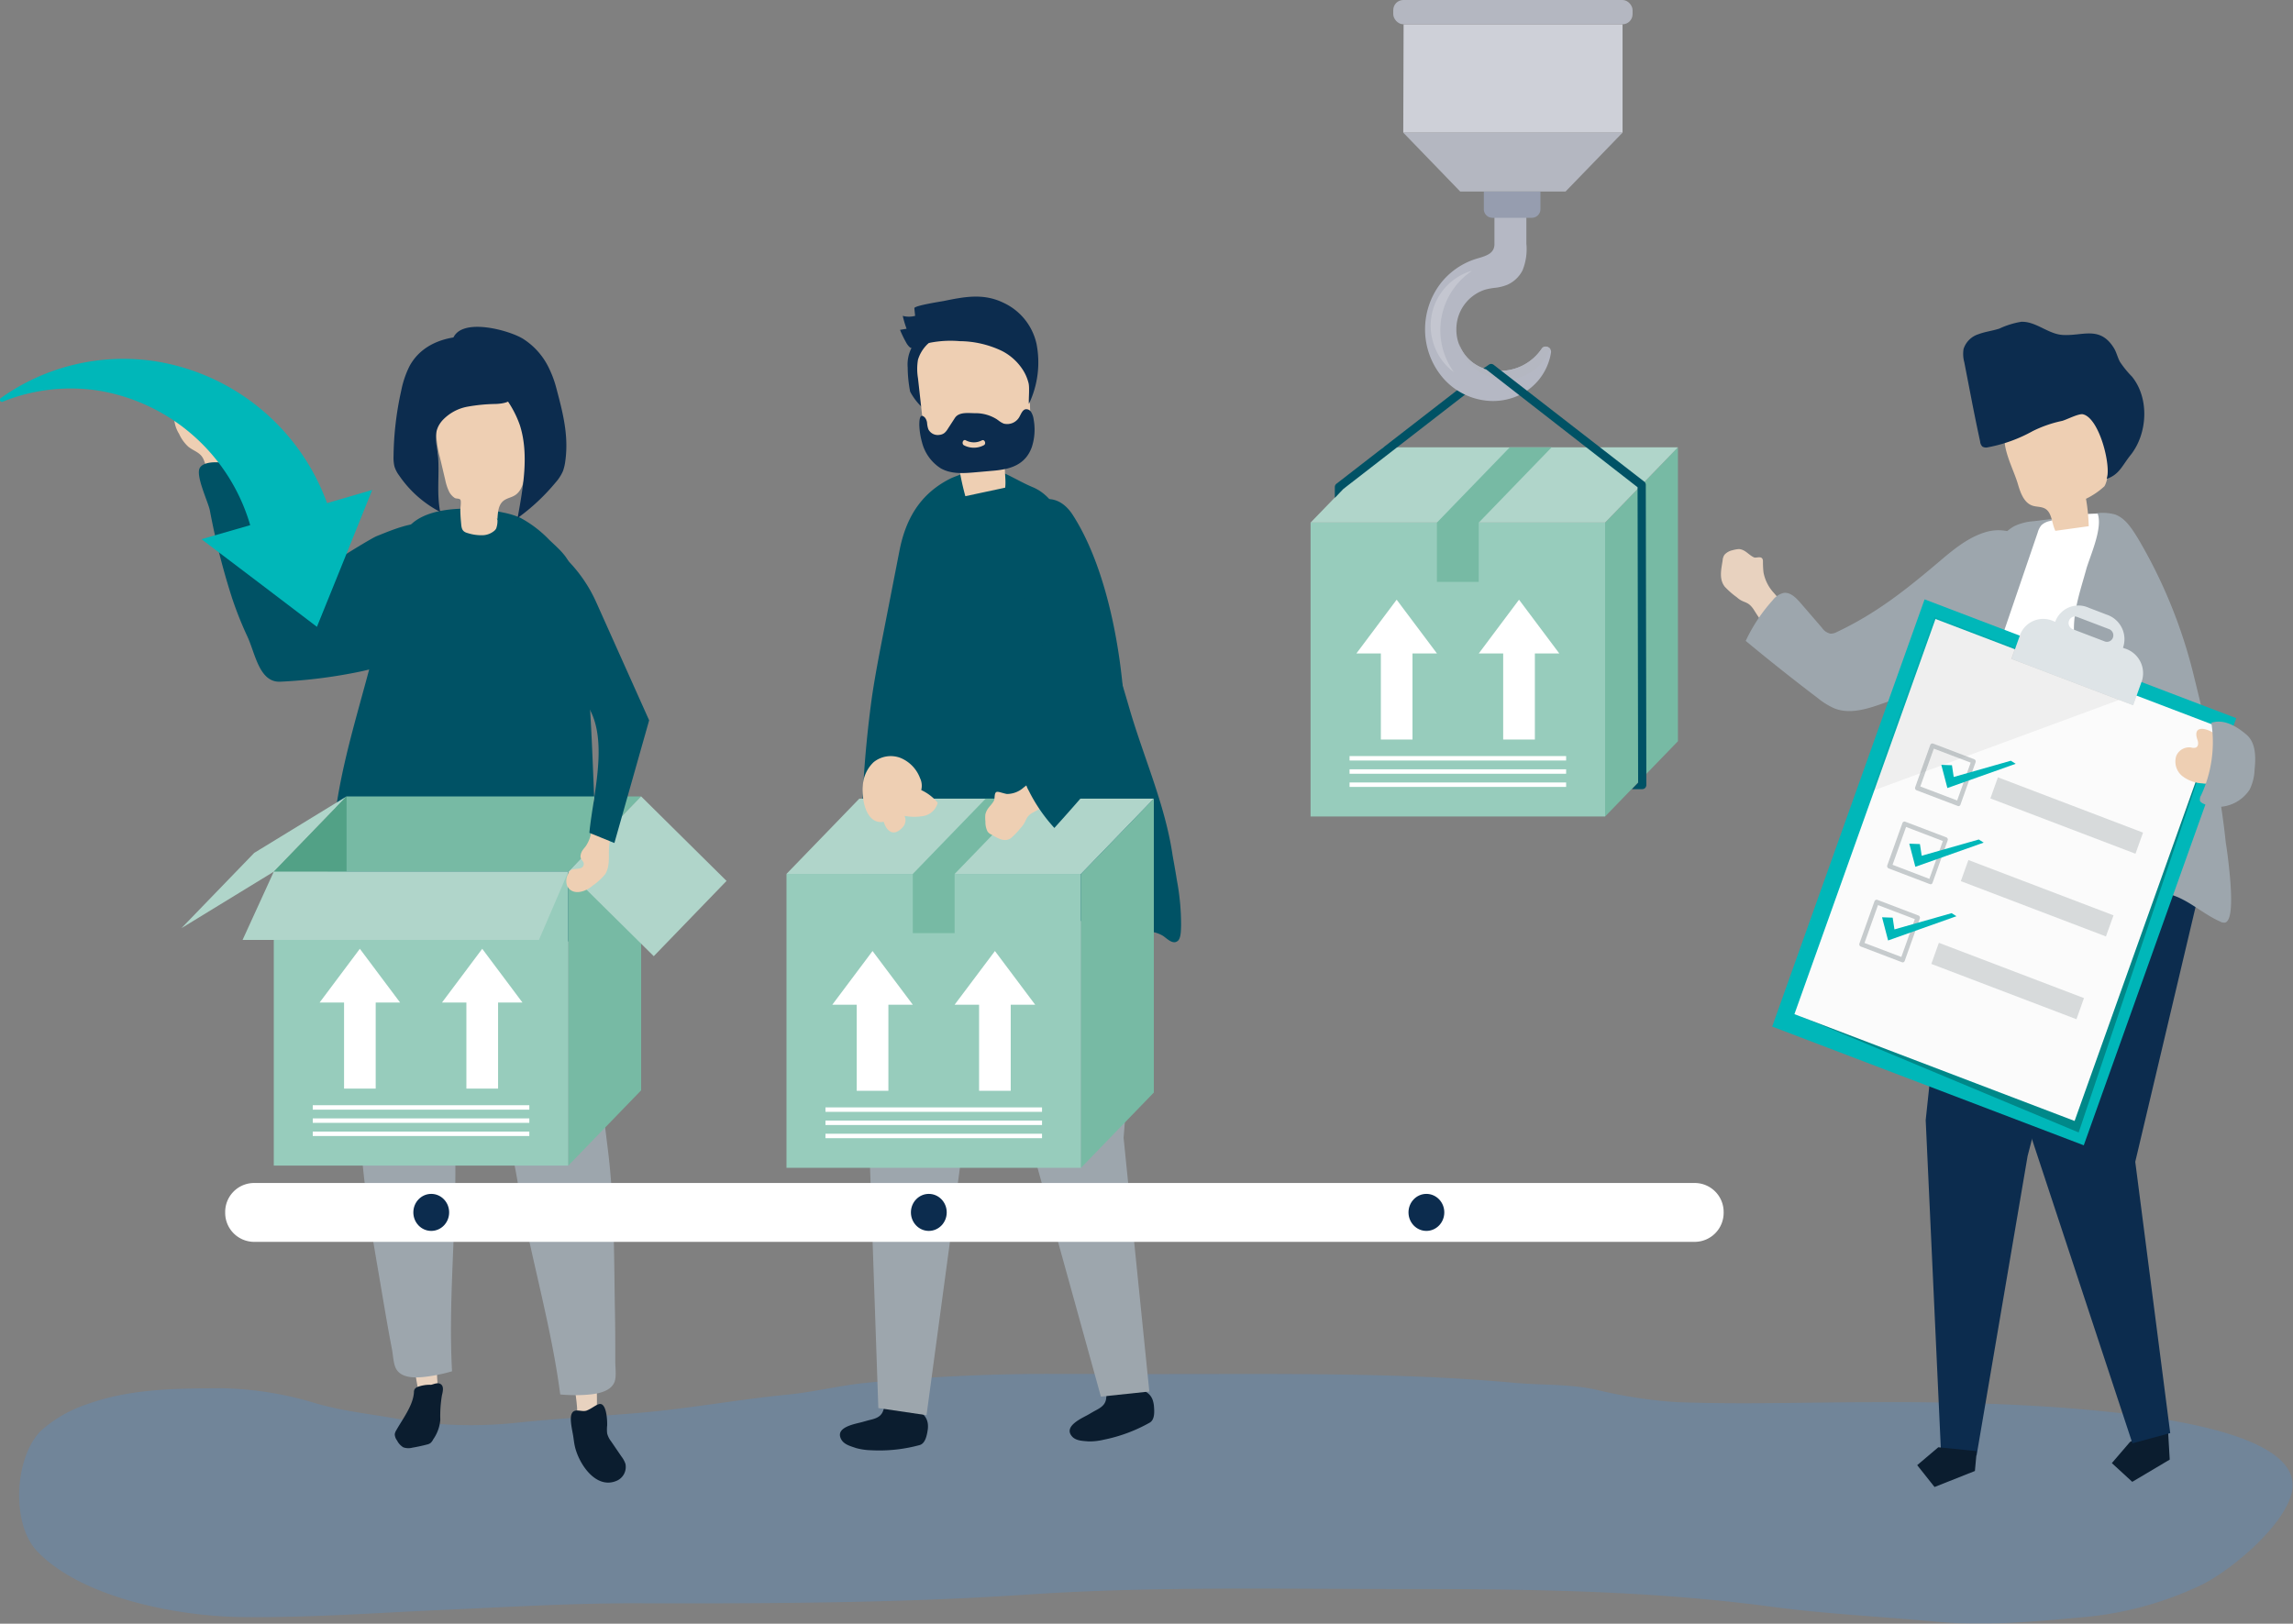 <svg xmlns="http://www.w3.org/2000/svg" viewBox="0 0 412.4 292.09"><rect x="0" y="0" width="412.4" height="292.09" fill="#808080" stroke="none"/><defs><style>.cls-1,.cls-17{opacity:0.2;}.cls-2{fill:#3699ff;}.cls-3{fill:#0b1d2f;}.cls-4{fill:#9da6ad;}.cls-5{fill:#005265;}.cls-6{fill:#0c2c4e;}.cls-7{fill:#eecfb3;}.cls-8{fill:#e8d2bf;}.cls-9{fill:#97ccbc;}.cls-10{fill:#77baa4;}.cls-11{fill:#b0d5ca;}.cls-12,.cls-17{fill:#fff;}.cls-13{fill:#52a186;}.cls-14{fill:#00b7b9;}.cls-15{fill:#b5b8c4;}.cls-16{fill:#b4b7c1;}.cls-18{fill:#ced0d8;}.cls-19{fill:#969daf;}.cls-20{fill:#000202;opacity:0.26;}.cls-21{fill:#fbfbfb;}.cls-22{opacity:0.05;}.cls-23{opacity:0.12;}.cls-24{fill:#dee4e7;}.cls-25{opacity:0.47;}.cls-26,.cls-27{fill:#8a9498;}.cls-27{opacity:0.32;}</style></defs><g id="Layer_2" data-name="Layer 2"><g id="Layer_1-2" data-name="Layer 1"><g class="cls-1"><path class="cls-2" d="M191.1,247.16a334.28,334.28,0,0,0-35.91,1.66c-4.5.5-8.92,1.6-13.43,2.05-9,.88-17.89,2.54-26.94,3.31-7.29.61-14.62,1-21.89,1.76a77.14,77.14,0,0,1-21.13-.65c-5-.9-10-1.4-15-2.84a61.15,61.15,0,0,0-17.23-2.72c-8.18.06-16.15.07-24,2.91a23.69,23.69,0,0,0-8.2,4.73c-4.78,4.79-5.43,16.75-.66,21.72,8,8.36,25.19,11.64,36.46,11.8,12.34.17,24.33-.75,36.7-1.29,11.48-.5,22.94-1.21,34.45-1.18,23.5.05,47,0,70.46-1.57,22-1.48,44.13-1,66.22-1,22.65,0,45.15.18,67.63,3.19,9.8,1.31,19.78,1.77,29.63,2.69,8.82.82,17.29,0,26.07-.78a62.11,62.11,0,0,0,21.41-5.74c5.3-2.53,14.76-10.41,16.38-16.46,4.56-17-64.26-16.55-74.83-16.51-11.82,0-23.73.43-35.54,0A83.36,83.36,0,0,1,287.09,250c-4.83-1.06-9.69-.79-14.59-1.23-20.43-1.86-40.9-1.59-61.39-1.59C204.44,247.2,197.77,247.14,191.1,247.16Z"/></g><path class="cls-3" d="M207.36,252a2.67,2.67,0,0,0-.79-1.27c-.2-.18-.42-.31-.61-.49-.91-.84-.82-1.66-2.13-1.45-1.49.23-3,.54-4.46.82a.35.35,0,0,0-.17.06.42.42,0,0,0-.09.25c-.05.54-.1,1.07-.16,1.61-.14,1.44-1.38,1.89-2.4,2.47l-.8.47c-1.15.65-4.65,2.13-2.88,4,.73.76,2,.74,2.93.83a11.19,11.19,0,0,0,2.76-.32,28,28,0,0,0,8.22-3.06c.93-.54.85-2,.75-3.07A4.7,4.7,0,0,0,207.36,252Z"/><polygon class="cls-4" points="201.64 158.28 204.81 170.29 202.08 204.69 206.71 250.32 198 251.24 185.95 207.72 176.23 160.05 201.64 158.28"/><path class="cls-3" d="M166.89,256.34a2.9,2.9,0,0,0-.47-1.44c-.15-.21-.34-.4-.48-.62-.69-1-.41-1.82-1.73-1.94-1.5-.14-3-.21-4.52-.31a.28.28,0,0,0-.18,0,.38.38,0,0,0-.14.22l-.53,1.52c-.47,1.36-1.78,1.49-2.9,1.8l-.89.25c-1.28.35-5,.92-3.73,3.15.53.93,1.75,1.21,2.66,1.53a11.55,11.55,0,0,0,2.75.39,27.5,27.5,0,0,0,8.69-.94c1-.29,1.29-1.74,1.44-2.78A4,4,0,0,0,166.89,256.34Z"/><polygon class="cls-4" points="183.15 163.98 187.34 172.69 172.77 209.13 166.64 254.58 157.97 253.3 156.41 208.07 158.08 159.38 183.15 163.98"/><path class="cls-5" d="M211.67,158.37c-.35-2.21-.71-4.06-.81-4.72-1.35-9-5.25-17.61-7.76-26.3q-4.48-15.51-10.44-30.5c-1.47-3.7-3.33-7.72-6.92-9.21-4.13-1.71-8.11-5.18-12.23-2.67-.84.51-1.88.75-2.76,1.21-5.23,2.7-7.87,7.11-9,13l-2.79,14.3c-.77,3.91-1.53,7.82-2.12,11.76a201.57,201.57,0,0,0-1.88,31.26c0,5.24.18,10.47.34,15.71.1,3.35,1.55,1.74,3.35.48,3.1-2.18,6.16-4.45,9.79-5.56a30.4,30.4,0,0,1,5.43-1,97.18,97.18,0,0,1,33.41,1.52,5.62,5.62,0,0,1,1.87.69c.75.5,1.83,1.7,2.72.88.55-.51.52-2,.55-2.68A43.21,43.21,0,0,0,211.67,158.37Z"/><path class="cls-6" d="M167.32,64.27a14.6,14.6,0,0,0-1,6.43,2,2,0,0,1-.34,1.64c-.43.42.07,1.18-.35.73a10.85,10.85,0,0,1-1.94-2.62,23.51,23.51,0,0,1-.44-4.35,6.5,6.5,0,0,1,.77-3.66,6.91,6.91,0,0,1,1.55-1.55,8.79,8.79,0,0,1,2.68-1.65c1.71-.54,2.85,0,1.44,1.46A11.06,11.06,0,0,0,167.32,64.27Z"/><path class="cls-7" d="M180.78,87.73l-7.16,1.53a48.7,48.7,0,0,1-1.33-6.57c-2.14-.14-4.68-.57-5.64-2.8a8.12,8.12,0,0,1-.48-2.27c-.36-3.19-.71-6.39-1.07-9.59a10,10,0,0,1,0-3.32,6.54,6.54,0,0,1,3.45-4,13.18,13.18,0,0,1,12.51-.61,6.91,6.91,0,0,1,2.76,2.35c1.06,1.66,1.18,3.84,1.26,5.88s.13,3.78.2,5.66c.08,2.18,0,4.69-1.44,6-.78.7-1.86.93-2.5,1.8C180.2,83.34,181.05,85.73,180.78,87.73Z"/><path class="cls-6" d="M165.82,79.55a7.84,7.84,0,0,0,3.36,4.69c1.88,1.07,4.08.91,6.16.73l3.42-.3c2.88-.26,5.7-1,6.84-4.32a10.18,10.18,0,0,0,.3-4.91,3.24,3.24,0,0,0-.43-1.28,1,1,0,0,0-1.06-.53c-.5.14-.74.75-1,1.23a2.51,2.51,0,0,1-2.9,1.34,3.88,3.88,0,0,1-.89-.53l-.35-.25a7.13,7.13,0,0,0-3.88-1.09c-1.16,0-2.9-.28-3.64.84l-1.3,2a2.73,2.73,0,0,1-.61.73,1.72,1.72,0,0,1-.87.33,1.89,1.89,0,0,1-2-1,4.21,4.21,0,0,1-.23-1.12,1.84,1.84,0,0,0-.4-1c-1-1-1,.77-1,1.37A13.14,13.14,0,0,0,165.82,79.55Zm7.88-.34a3.09,3.09,0,0,0,2.91,0c.5-.22.82.66.32.89a3.85,3.85,0,0,1-3.57,0C172.88,79.81,173.21,78.94,173.7,79.21Z"/><path class="cls-6" d="M163.05,59.14a18.72,18.72,0,0,1-.69-2.32,4.32,4.32,0,0,0,2.23,0c-.05-.46-.1-.92-.14-1.38s4.86-1.21,5.26-1.29c3.71-.75,7.1-1.44,10.71.29a10.68,10.68,0,0,1,6,7.42,17.32,17.32,0,0,1-1.37,10.8c-.08-.9.18-3.06-.1-3.88a7.85,7.85,0,0,0-1.05-2.34,9.73,9.73,0,0,0-3.72-3.32,17.93,17.93,0,0,0-7.57-1.75,19.23,19.23,0,0,0-7.5.84c-1.07.44-1.23.75-2-.35a20.64,20.64,0,0,1-1.24-2.52Z"/><path class="cls-7" d="M33.86,73.75a4.7,4.7,0,0,1,1.22,1.49c.51.9,1.2,1.92,2.21,1.9s1.58-.84,2.45-.86,1.66,1,1.85,1.92a22.17,22.17,0,0,1,.07,2.94c.12,1.78,1.37,4.23-.37,5.53a3.8,3.8,0,0,1-2.43.56c-.88-.27-.79-.68-1.11-1.56s-.72-1.91-1.07-2.86c-.53-1.42-1.72-1.58-2.81-2.45a7,7,0,0,1-1.66-2.31,5.83,5.83,0,0,1-.87-2.59,1.93,1.93,0,0,1,1.48-2A1.5,1.5,0,0,1,33.86,73.75Z"/><path class="cls-5" d="M41.75,107.62a128.59,128.59,0,0,1-4-15.77c-.31-1.59-2.68-6.41-1.78-7.74,1.09-1.63,5.77-.84,7.1,0,1.74,1.13,2.87,4.37,3.77,6.19,2.49,5,4.49,10.57,8.9,14.15-.63-.51,10.87-7.57,12-8,3.69-1.47,11.58-5,11.56,1.38,0,2.71-.1,5.43-.28,8.13-.3,4.56-2.27,9.15-6.06,11.7-2.92,2-6.4,2.84-9.83,3.48a91.7,91.7,0,0,1-12.69,1.49c-3.86.19-4.52-5.14-6-8.24A64.88,64.88,0,0,1,41.75,107.62Z"/><path class="cls-8" d="M103.75,255a18.3,18.3,0,0,0,3.55-.29,65,65,0,0,0-.71-12.83c-2,2-3.44.69-3.6,4.67C102.94,247.85,104.1,253.08,103.75,255Z"/><path class="cls-3" d="M107.69,252.6c1.42-.44,1.54,3,1.51,3.82a6.4,6.4,0,0,0,0,1.45,3.88,3.88,0,0,0,.71,1.42l1.87,2.74a4.44,4.44,0,0,1,.71,1.32,2.71,2.71,0,0,1-1.51,3c-3.84,1.73-7-3.19-7.63-6.35-.1-.49-.16-1-.23-1.47-.13-1-.74-3.25-.3-4.21.51-1.12,1.83-.21,2.74-.59S107.11,252.77,107.69,252.6Z"/><path class="cls-4" d="M84.93,182.39c2.94,10,6.43,19.81,8.16,30.19,2.14,12.83,6,25.45,7.67,38.27a28.68,28.68,0,0,0,4.54.07c1.74-.11,4.5-.43,5.23-2.34.37-1,.12-2.61.13-3.65,0-3.31,0-6.63-.08-9.94-.15-9.38-.09-18.87-1.25-28.17C108.11,197,107,187.21,106,177.43c-.52-5.05-1.23-10.08-2.16-15.07-.24-1.29-2.76-14.54-3.4-14.47a57.94,57.94,0,0,0-21.57,6.6A3.05,3.05,0,0,0,77.27,156a3,3,0,0,0,.08,1.94C79,164,81.29,169.83,83.05,176,83.66,178.08,84.29,180.21,84.93,182.39Z"/><path class="cls-8" d="M79.12,251.36a18.37,18.37,0,0,1-3.54.4A65.34,65.34,0,0,1,74,239c2.29,1.59,3.51,0,4.38,3.88C78.62,244.16,78.43,249.52,79.12,251.36Z"/><path class="cls-3" d="M74.45,250.44c-.13,2.35-2,4.77-3.16,6.82A1.93,1.93,0,0,0,71,258a1.91,1.91,0,0,0,.41,1.13,3,3,0,0,0,1.12,1.23,2.72,2.72,0,0,0,1.6.07c.89-.15,1.78-.34,2.66-.57a1.7,1.7,0,0,0,.62-.26,1.86,1.86,0,0,0,.49-.65,7.16,7.16,0,0,0,1.29-3.52,22.4,22.4,0,0,1,.29-4.41c.17-.7.38-1.59-.18-2s-1.28,0-1.77.09a6.42,6.42,0,0,0-2.49.41,1.24,1.24,0,0,0-.44.35A1,1,0,0,0,74.45,250.44Z"/><path class="cls-4" d="M84.41,176.36c-1.07,10.39-2.72,20.71-2.53,31.24.23,13-1.29,26.16-.58,39.08a29.11,29.11,0,0,1-4.45.95c-1.72.23-4.49.45-5.55-1.29-.55-.88-.6-2.54-.79-3.55-.63-3.25-1.19-6.52-1.74-9.79-1.55-9.24-3.33-18.54-3.89-27.91-.58-9.85-1.24-19.72-2-29.52-.4-5.06-.62-10.14-.61-15.22,0-1.31.07-14.82.71-14.87a57.47,57.47,0,0,1,22.38,2.29,3,3,0,0,1,1.8,1.14,3,3,0,0,1,.27,1.92c-.49,6.34-1.69,12.49-2.31,18.84C84.87,171.88,84.65,174.09,84.41,176.36Z"/><path class="cls-5" d="M93.23,93l.35.15a20.87,20.87,0,0,1,5.24,4c2.42,2.27,3.61,3.26,4.42,6.45a80.36,80.36,0,0,1,1.55,9.14c2,15.61,1.73,31,2.94,46.71.33,4.27.49,9.28-2.7,12-5.15-4.64-11.89-5.28-18.42-5.67-4.58-.27-9-2.07-13.59-1.81-4.42.25-8.19-1.11-12.66-1.07-1.08,0-2.45-.08-2.81-1.13,1.8-4.68,2.05-9.82,2.68-14.82,1.61-12.94,6.45-25.16,8.84-38,.81-4.35,1.52-11.61,5-14.74,3.77-3.4,11.92-3,16.47-2A14.53,14.53,0,0,1,93.23,93Z"/><path class="cls-7" d="M89.24,95.07a1.48,1.48,0,0,1-.32.4,3.42,3.42,0,0,1-2,.81,8.13,8.13,0,0,1-2.77-.37c-1.23-.31-1.14-1.06-1.26-2.23-.06-.64-.09-1.29-.1-1.93,0-.35.2-1.6,0-1.86s-.74-.15-1-.31a3,3,0,0,1-1-1.1,9,9,0,0,1-.72-2.18c-.31-1.3-.61-2.6-.92-3.9a20.78,20.78,0,0,1-.68-4.05c-.07-2.06.4-4.94,2-6.35a8.8,8.8,0,0,1,5.3-1.79,10.61,10.61,0,0,1,6.94,1.88,6,6,0,0,1,2,2.32,9.93,9.93,0,0,1,.35,5.07l-.49,4.75c-.19,1.83-.52,3.92-1.9,4.83-.73.49-1.66.55-2.3,1.19-.8.8-.82,2.07-.91,3.14A4,4,0,0,1,89.24,95.07Z"/><path class="cls-6" d="M78.69,81.29c0,.36.1.73.12,1.12.21,3.26-.28,6.4.36,9.68a20.23,20.23,0,0,1-7.39-6.56,5.36,5.36,0,0,1-.84-1.63,7,7,0,0,1-.16-1.84,56.76,56.76,0,0,1,1.38-11.78,17.34,17.34,0,0,1,1.48-4.39c2.15-4,6.47-5.35,10.36-5.39a9.37,9.37,0,0,1,6.42,1.89c2,1.69,2.5,4.62,2.4,7.12a3.84,3.84,0,0,1-.36,1.78c-.62,1.1-2,1.32-3.28,1.38a30.68,30.68,0,0,0-5.16.5,8.15,8.15,0,0,0-4.5,2.51C77.92,77.56,78.41,79.29,78.69,81.29Z"/><path class="cls-6" d="M98.8,66.37a19.16,19.16,0,0,1,1.27,3.5c1.15,4.33,2.23,8.44,1.61,13a8.34,8.34,0,0,1-.43,1.87,7.75,7.75,0,0,1-1.33,2.06,37,37,0,0,1-6.83,6.39c1-5.53,2.08-11.47.41-16.7a18.55,18.55,0,0,0-7-9.16c-1.66-1.23-6.13-3.74-5-6.5,1.58-3.81,10.23-1.38,12.62.15A12.72,12.72,0,0,1,98.8,66.37Z"/><rect class="cls-9" x="141.45" y="157.21" width="52.97" height="52.87"/><polygon class="cls-10" points="194.42 210.08 207.52 196.54 207.52 143.67 194.42 157.21 194.42 210.08"/><polygon class="cls-11" points="194.42 157.21 207.52 143.67 154.55 143.67 141.45 157.21 194.42 157.21"/><polygon class="cls-10" points="177.27 143.67 164.17 157.21 164.17 167.86 171.69 167.86 171.69 157.21 171.7 157.21 184.8 143.67 177.27 143.67"/><polygon class="cls-12" points="178.94 171.08 171.69 180.74 176.09 180.74 176.09 196.22 181.78 196.22 181.78 180.74 186.18 180.74 178.94 171.08"/><polygon class="cls-12" points="149.69 180.74 154.08 180.74 154.08 196.22 159.78 196.22 159.78 180.74 164.17 180.74 156.93 171.08 149.69 180.74"/><rect class="cls-12" x="148.46" y="199.21" width="38.95" height="0.8"/><rect class="cls-12" x="148.46" y="201.58" width="38.95" height="0.8"/><rect class="cls-12" x="148.46" y="203.95" width="38.95" height="0.8"/><rect class="cls-9" x="49.24" y="156.81" width="52.97" height="52.87"/><polygon class="cls-10" points="102.21 209.68 115.31 196.14 115.31 143.27 102.21 156.81 102.21 209.68"/><polygon class="cls-10" points="102.21 156.81 115.31 143.27 62.34 143.27 49.24 156.81 102.21 156.81"/><polygon class="cls-12" points="86.73 170.68 79.49 180.35 83.88 180.35 83.88 195.83 89.58 195.83 89.58 180.35 93.97 180.35 86.73 170.68"/><polygon class="cls-12" points="57.48 180.35 61.88 180.35 61.88 195.83 67.57 195.83 67.57 180.35 71.96 180.35 64.72 170.68 57.48 180.35"/><polygon class="cls-11" points="115.31 143.27 130.67 158.47 117.58 172.01 102.21 156.81 115.31 143.27"/><polygon class="cls-11" points="62.33 143.27 45.72 153.43 32.63 166.97 49.24 156.81 62.33 143.27"/><polygon class="cls-13" points="62.33 143.27 62.33 156.81 49.24 156.81 62.33 143.27"/><polygon class="cls-11" points="102.21 156.81 96.93 169.08 43.63 169.08 49.24 156.81 102.21 156.81"/><rect class="cls-12" x="56.25" y="198.82" width="38.95" height="0.8"/><rect class="cls-12" x="56.25" y="201.19" width="38.95" height="0.8"/><rect class="cls-12" x="56.25" y="203.56" width="38.95" height="0.8"/><path class="cls-14" d="M58.82,90.51A39.45,39.45,0,0,0,28,65,38,38,0,0,0,.16,71.6a.37.37,0,0,0,.33.66,32.66,32.66,0,0,1,17.17-2A34.22,34.22,0,0,1,45,94.47L36.24,97l10.32,7.82L57,112.76l4.3-10.62,5.64-14Z"/><rect class="cls-9" x="235.71" y="94.01" width="52.97" height="52.87"/><polygon class="cls-10" points="288.68 146.88 301.78 133.34 301.78 80.47 288.68 94.01 288.68 146.88"/><polygon class="cls-11" points="288.68 94.01 301.78 80.47 248.81 80.47 235.71 94.01 288.68 94.01"/><polygon class="cls-10" points="271.53 80.47 258.43 94.01 258.43 104.67 265.95 104.67 265.95 94.01 265.96 94.01 279.06 80.47 271.53 80.47"/><polygon class="cls-12" points="273.2 107.88 265.96 117.55 270.35 117.55 270.35 133.03 276.05 133.03 276.05 117.55 280.44 117.55 273.2 107.88"/><polygon class="cls-12" points="243.95 117.55 248.35 117.55 248.35 133.03 254.04 133.03 254.04 117.55 258.44 117.55 251.19 107.88 243.95 117.55"/><rect class="cls-12" x="242.72" y="136.01" width="38.95" height="0.8"/><rect class="cls-12" x="242.72" y="138.39" width="38.95" height="0.8"/><rect class="cls-12" x="242.72" y="140.76" width="38.95" height="0.8"/><path class="cls-5" d="M264.37,70.31a.79.79,0,0,0,.18-1.07.73.73,0,0,0-1-.19L240.39,87a.77.77,0,0,0-.32.63v1.93L241.55,88h0Z"/><path class="cls-15" d="M278.34,62.42a.86.86,0,0,0-1.08.34,8.94,8.94,0,0,1-8.09,3.92,7.35,7.35,0,0,1-7.24-7.44,7.46,7.46,0,0,1,5.22-7.15,11.75,11.75,0,0,1,1.59-.3,8.24,8.24,0,0,0,2.32-.55,5.59,5.59,0,0,0,2.79-2.65,10.2,10.2,0,0,0,.67-4.77c0-.32,0-.64,0-1V39.19a.42.42,0,0,0-.41-.43H269.2a.42.42,0,0,0-.42.43s0,4.59,0,4.69c0,1.61-1.21,2.09-3.05,2.61A13,13,0,0,0,259,51.11a13.59,13.59,0,0,0-2.7,8.12,13.43,13.43,0,0,0,3.08,8.59,12,12,0,0,0,9.12,4.32,11.05,11.05,0,0,0,3.17-.46,10.25,10.25,0,0,0,7.28-8.26A.92.92,0,0,0,278.34,62.42Z"/><path class="cls-16" d="M278.34,62.42a.86.86,0,0,0-1.08.34h0a9.17,9.17,0,0,1-10.87,3.35h0a7.48,7.48,0,0,1-2-1.29,7.16,7.16,0,0,1-2-3.09,8.67,8.67,0,0,0,8.36,6.58,8.78,8.78,0,0,0,8.07-5.52A.89.89,0,0,0,278.34,62.42Z"/><path class="cls-17" d="M264.73,48.72l-.26.06a10.3,10.3,0,0,0-6.75,12.69,10.19,10.19,0,0,0,3.8,5.51,12.87,12.87,0,0,1,3.21-18.26Z"/><polygon class="cls-18" points="252.44 4.37 291.82 4.37 291.82 23.86 252.38 23.86 252.44 4.37"/><polygon class="cls-16" points="252.38 23.86 262.63 34.46 272.1 34.46 281.56 34.46 291.82 23.86 252.38 23.86"/><path class="cls-19" d="M266.86,34.46h10.19a0,0,0,0,1,0,0v3.17a1.55,1.55,0,0,1-1.55,1.55h-7.08a1.55,1.55,0,0,1-1.55-1.55V34.46A0,0,0,0,1,266.86,34.46Z"/><rect class="cls-16" x="250.58" width="43.04" height="4.37" rx="1.81"/><path class="cls-5" d="M296,87.24a.76.76,0,0,0-.28-.6l-27.07-21a.71.71,0,0,0-.92,0l-.95.64.51.17,27.23,21.2.1,53.16-1.11,1.15h1.85a.75.75,0,0,0,.53-.22.79.79,0,0,0,.21-.55Z"/><path class="cls-12" d="M304.83,223.4H45.63a5.22,5.22,0,0,1-5.13-5.3h0a5.21,5.21,0,0,1,5.13-5.29h259.2A5.21,5.21,0,0,1,310,218.1h0A5.22,5.22,0,0,1,304.83,223.4Z"/><ellipse class="cls-6" cx="77.56" cy="218.1" rx="3.22" ry="3.33"/><ellipse class="cls-6" cx="167.05" cy="218.1" rx="3.22" ry="3.33"/><ellipse class="cls-6" cx="256.54" cy="218.1" rx="3.22" ry="3.33"/><path class="cls-7" d="M110.93,148.26a36.84,36.84,0,0,0,1.2-3.54c-1.77-.42-3.53-.82-5.31-1.18,0,.34-.07.67-.1,1a47.82,47.82,0,0,1-.37,5.08,6.36,6.36,0,0,1-.93,2.5c-.44.63-.85.89-1,1.76s.88,1.06.48,1.89-1.73.26-2.4.91a1.75,1.75,0,0,0-.39.69,2.57,2.57,0,0,0-.11,2c1,1.89,3.4,1,4.52,0a11.21,11.21,0,0,0,2.33-2.12c1.15-1.83.3-4.25.93-6.24C110.11,150.06,110.55,149.17,110.93,148.26Z"/><path class="cls-5" d="M96.09,117.08c2,3.34,6.08,5.71,8.73,8.74,5.16,5.91,1.85,16.78,1.18,24l4.5,1.83,6.25-22.07-9.48-21.16A25.88,25.88,0,0,0,93.51,95l-4.28-1.76c1.68.7,3.66,13.12,4.18,15,.7,2.52,1.09,5.73,2.25,8.07A8.35,8.35,0,0,0,96.09,117.08Z"/><path class="cls-8" d="M312.57,98.79a1.1,1.1,0,0,1,.36,0c1.08.2,1.53,1,2.51,1.47.43.22,1.51-.44,1.63.6,0,.39,0,1.35.11,2.17a7.48,7.48,0,0,0,1.87,3.65,38.74,38.74,0,0,0,3.86,3.93,62.79,62.79,0,0,0,9.59,6.6A16.76,16.76,0,0,1,348,108.91a3.79,3.79,0,0,1,1.83.51,3.43,3.43,0,0,1,1.06,1.26c2.82,5.15-2,7.69-5.84,9.91a55.22,55.22,0,0,1-7.45,3.65c-3.58,1.41-6.63.1-9.69-2.12a56,56,0,0,1-9.17-7.81,44.16,44.16,0,0,1-3.36-4.7c-1.09-1.6-1.72-1-3-2.16a14.7,14.7,0,0,1-2.18-1.91c-1.08-1.39-.62-3.16-.38-4.74a2,2,0,0,1,.33-1,2.67,2.67,0,0,1,1.45-.82A5.55,5.55,0,0,1,312.57,98.79Z"/><path class="cls-4" d="M344.42,124.24c-1.94.87-3.88,1.64-5.78,2.3-2.82,1-5.93,2-8.72.89a12.9,12.9,0,0,1-2.95-1.82q-6.59-5-13-10.32A29.63,29.63,0,0,1,318.8,108a3.55,3.55,0,0,1,2-1.34c1.19-.16,2.19.85,3,1.77l3.88,4.5a2.49,2.49,0,0,0,1.53,1.06,2.37,2.37,0,0,0,1.18-.31c7.09-3.35,12.35-7.55,18.33-12.61,2.63-2.24,5.38-4.53,8.67-5.42a7.91,7.91,0,0,1,8.41,12.32C360.73,115.12,352.57,120.59,344.42,124.24Z"/><polygon class="cls-3" points="390.02 258.98 390.23 262.57 383.49 266.57 379.82 263.2 383.08 259.4 389.82 255.4 390.02 258.98"/><polygon class="cls-6" points="394.78 150.06 395.4 160.95 384.03 209 390.32 257.8 383.52 259.64 364.19 201.09 363.73 183.44 368.18 147.1 394.78 150.06"/><polygon class="cls-6" points="351.18 155.92 346.34 201.5 349.09 261.19 355.49 261.84 364.67 207.95 378.57 154.54 351.18 155.92"/><polygon class="cls-3" points="355.52 261.05 355.19 264.62 347.93 267.5 344.81 263.57 348.61 260.35 355.52 261.05"/><path class="cls-4" d="M400.87,155.83c.46,4.16.83,9.79-.7,10.14a1.36,1.36,0,0,1-.85-.18c-2.81-1.25-4.89-3.2-7.66-4.41a29.48,29.48,0,0,0-9.29-2.06,84.75,84.75,0,0,0-14.25-.18,106.8,106.8,0,0,0-11.1,1.63c-3.06.56-5.84,1.77-9,1.84a19.8,19.8,0,0,1-9.39-2.13.56.56,0,0,1-.27-.23.53.53,0,0,1,0-.39,18.13,18.13,0,0,1,1.85-5.47,34.44,34.44,0,0,0,2.73-6.17,96.37,96.37,0,0,0,4.18-13.2c1.59-6.11,3.51-12.1,5-18.22a103.33,103.33,0,0,1,3.57-12.63c1.24-3.19,3.53-7.9,6.65-9.55a9.68,9.68,0,0,1,3.44-.86l10.72-1.33a8.41,8.41,0,0,1,3.9.12c1.85.67,3,2.51,4.07,4.23a90.66,90.66,0,0,1,10.17,25.1c1.15,4.63,2.25,9.28,3.19,14,1.06,5.22,1.94,10.48,2.49,15.78C400.42,152.21,400.66,153.86,400.87,155.83Z"/><path class="cls-12" d="M373,113.41a31.36,31.36,0,0,0,1,6.23q4.32,18.78,8.63,37.54l-28.87,2.46-.21-14.35a70.49,70.49,0,0,1,.26-9.19c.58-4.91,2.19-9.64,3.8-14.32l8.88-26a3.48,3.48,0,0,1,.66-1.3,3.2,3.2,0,0,1,1.54-.76,28,28,0,0,1,8.58-1.31c.92,2.54-1.23,7.3-2,9.8C374.27,105.9,372.94,109.55,373,113.41Z"/><path class="cls-7" d="M369.66,95.49l6-.83a32.68,32.68,0,0,0-.49-4.93,13.77,13.77,0,0,0,3.32-2.26c.71-1.21.63-3.13.85-4.51.47-2.94.86-6.25-.84-8.66s-5.13-3.09-8.11-2.89c-3.75.25-7.82,1.77-9.45,5.26-1.47,3.16,1.11,7.37,2,10.47.45,1.54,1.08,3.27,2.54,3.8.77.28,1.67.16,2.38.59C369.08,92.28,369,94.17,369.66,95.49Z"/><path class="cls-6" d="M354.51,71.5l-1.23-6.34a5.64,5.64,0,0,1-.13-2.38,4.11,4.11,0,0,1,2.68-2.66c1.21-.46,2.51-.6,3.74-1a15.18,15.18,0,0,1,3.93-1.23c2.61-.13,4.82,2.18,7.43,2.36,3.61.25,6.73-1.74,9.27,2.38.46.76.65,1.67,1.07,2.45a17.81,17.81,0,0,0,2.16,2.66c3.18,3.9,2.83,10.31-.27,14.16-1.5,1.87-2,3.48-4.27,4.24.85-2.29-1.3-10.9-4.25-11.61-.78-.19-3,1-3.79,1.19a22.08,22.08,0,0,0-5.3,1.85,26.56,26.56,0,0,1-8,2.89,1.36,1.36,0,0,1-1-.11,1.44,1.44,0,0,1-.42-.93Q355.27,75.46,354.51,71.5Z"/><polygon class="cls-14" points="374.77 206.03 318.73 184.67 346.14 107.82 402.19 129.19 374.77 206.03"/><polygon class="cls-20" points="324.09 182.96 324.93 183.28 373.85 203.72 398.49 130.56 395.94 130.36 324.09 182.96"/><polygon class="cls-21" points="373.12 201.65 322.73 182.44 348.1 111.35 398.49 130.56 373.12 201.65"/><polygon class="cls-22" points="347.92 110.97 384.16 124.79 336.68 142.3 347.92 110.97"/><polygon class="cls-23" points="383.62 126.86 361.73 118.52 362.48 116.41 384.37 124.75 383.62 126.86"/><path class="cls-24" d="M382.16,116.66l-.34-.13.08-.24a4.65,4.65,0,0,0-3-5.72l-3.26-1.25a4.44,4.44,0,0,0-5.92,2.31l-.08.23-.34-.13a4.45,4.45,0,0,0-5.92,2.3l-1.6,4.49,21.88,8.34,1.6-4.48A4.65,4.65,0,0,0,382.16,116.66Zm-3.61-1.27-5.76-2.2a1.19,1.19,0,0,1-.68-1.51,1.13,1.13,0,0,1,1.46-.7l5.77,2.2a1.2,1.2,0,0,1,.68,1.51A1.14,1.14,0,0,1,378.55,115.39Z"/><g class="cls-25"><path class="cls-26" d="M355.09,136.59l-7.4-2.82a.41.41,0,0,0-.53.25c-.9,2.53-1.81,5.06-2.71,7.6a.43.43,0,0,0,.24.54l7.4,2.82a.39.39,0,0,0,.3,0h0a.39.39,0,0,0,.2-.23l2.71-7.6A.43.43,0,0,0,355.09,136.59ZM352,144l-6.63-2.52,2.43-6.81,6.63,2.52Z"/><path class="cls-26" d="M350.07,150.64l-7.4-2.82a.4.4,0,0,0-.52.25c-.91,2.54-1.81,5.07-2.72,7.6a.45.45,0,0,0,.25.55l7.4,2.82a.36.36,0,0,0,.29,0h0a.38.38,0,0,0,.2-.23q1.36-3.81,2.71-7.6A.43.43,0,0,0,350.07,150.64ZM347,158.1l-6.62-2.53,2.43-6.81,6.62,2.53Z"/><path class="cls-26" d="M345.06,164.7l-7.4-2.82a.41.41,0,0,0-.53.25c-.9,2.53-1.81,5.06-2.71,7.6a.43.43,0,0,0,.24.54l7.4,2.82a.38.38,0,0,0,.3,0h0a.39.39,0,0,0,.2-.23l2.71-7.6A.43.43,0,0,0,345.06,164.7Zm-3.1,7.45-6.63-2.52,2.43-6.81,6.63,2.52Z"/></g><polygon class="cls-14" points="349.15 137.59 351.06 137.66 351.38 139.77 361.65 136.85 362.53 137.4 350.24 141.76 349.15 137.59"/><polygon class="cls-14" points="343.39 151.77 345.3 151.84 345.62 153.94 355.89 151.02 356.77 151.58 344.48 155.93 343.39 151.77"/><polygon class="cls-14" points="338.49 165.01 340.4 165.08 340.72 167.19 351 164.27 351.87 164.82 339.58 169.18 338.49 165.01"/><polygon class="cls-27" points="373.45 183.35 347.35 173.4 348.71 169.6 374.81 179.55 373.45 183.35"/><polygon class="cls-27" points="378.76 168.46 352.66 158.51 354.02 154.71 380.12 164.66 378.76 168.46"/><polygon class="cls-27" points="384.07 153.58 357.97 143.63 359.33 139.83 385.43 149.78 384.07 153.58"/><path class="cls-7" d="M395.23,133.13c.17.48.17,1.14-.28,1.34a1.41,1.41,0,0,1-.86,0A2.51,2.51,0,0,0,391.4,136a3.35,3.35,0,0,0,1.08,3.6,6.34,6.34,0,0,0,3.63,1.32,2.92,2.92,0,0,0,2.33-.54,3,3,0,0,0,.64-1.11c.82-2.06,1.5-4.76-.08-6.63C397.76,131.13,394.08,129.94,395.23,133.13Z"/><path class="cls-4" d="M404.56,132.71a3.82,3.82,0,0,0-.56-.58c-1.73-1.46-4-2.85-6.28-2.11a22.75,22.75,0,0,1-1.86,13.07,1.32,1.32,0,0,0-.18,1c.27.61,2.16,1,2.73,1.06a6.91,6.91,0,0,0,6.18-3.09,8.74,8.74,0,0,0,.9-3.59C405.68,136.6,405.77,134.27,404.56,132.71Z"/><path class="cls-7" d="M177.2,146.73a1.51,1.51,0,0,1,.06-.38c.33-1.1,1-1.39,1.5-2.31.24-.41-.07-1.7.72-1.59.29,0,1,.28,1.62.38a4.52,4.52,0,0,0,3-1.16,29.39,29.39,0,0,0,3.55-3.18,60.11,60.11,0,0,0,6.5-8.63c-3.48-4.54-4.89-11.91-3.49-18.25a4.73,4.73,0,0,1,.69-1.82,2.48,2.48,0,0,1,1.1-.83c4.28-1.82,5.34,3.87,6.33,8.41a80.32,80.32,0,0,1,1.43,8.69c.44,4.1-1,7-3.2,9.75a48.8,48.8,0,0,1-7.32,7.92,29.43,29.43,0,0,1-4,2.48c-1.36.79-1,1.58-2.1,2.7a13.23,13.23,0,0,1-1.78,1.87c-1.21.82-2.44-.06-3.57-.68a1.46,1.46,0,0,1-.65-.56,3.74,3.74,0,0,1-.36-1.72A6.61,6.61,0,0,1,177.2,146.73Z"/><path class="cls-5" d="M201.38,118.88c.31,2.24.55,4.46.72,6.61.25,3.21.46,6.71-.82,9.41a12.75,12.75,0,0,1-1.85,2.7q-4.8,5.84-9.8,11.34a29,29,0,0,1-4.61-6.71,4.76,4.76,0,0,1-.66-2.39,3.89,3.89,0,0,1,1.81-2.74l4-3.08a2.4,2.4,0,0,0,1-1.37,3.45,3.45,0,0,0,0-1.32c-1.27-8.24-3.48-14.75-6.21-22.21-1.2-3.28-2.43-6.7-2.52-10.39-.21-7.86,6.6-12.15,10.51-6.08C197.4,99.58,200.06,109.44,201.38,118.88Z"/><path class="cls-7" d="M162.39,148.77a1.82,1.82,0,0,0,.29-2,9.26,9.26,0,0,0,3.52,0,3.25,3.25,0,0,0,2.45-2.36,8.32,8.32,0,0,0-5.67-3,3.92,3.92,0,0,0-2.72.63C157.1,144.51,159.11,152.5,162.39,148.77Z"/><path class="cls-7" d="M160.45,145.28A7.15,7.15,0,0,1,163,144.1a3.88,3.88,0,0,0,2.54-1.54,3.14,3.14,0,0,0-.07-2.58,6.31,6.31,0,0,0-3.52-3.64,4.89,4.89,0,0,0-4.84.78,6.29,6.29,0,0,0-1.93,4.23c-.24,2.63.66,7.37,4.14,6.4A3.18,3.18,0,0,1,160.45,145.28Z"/></g></g></svg>
